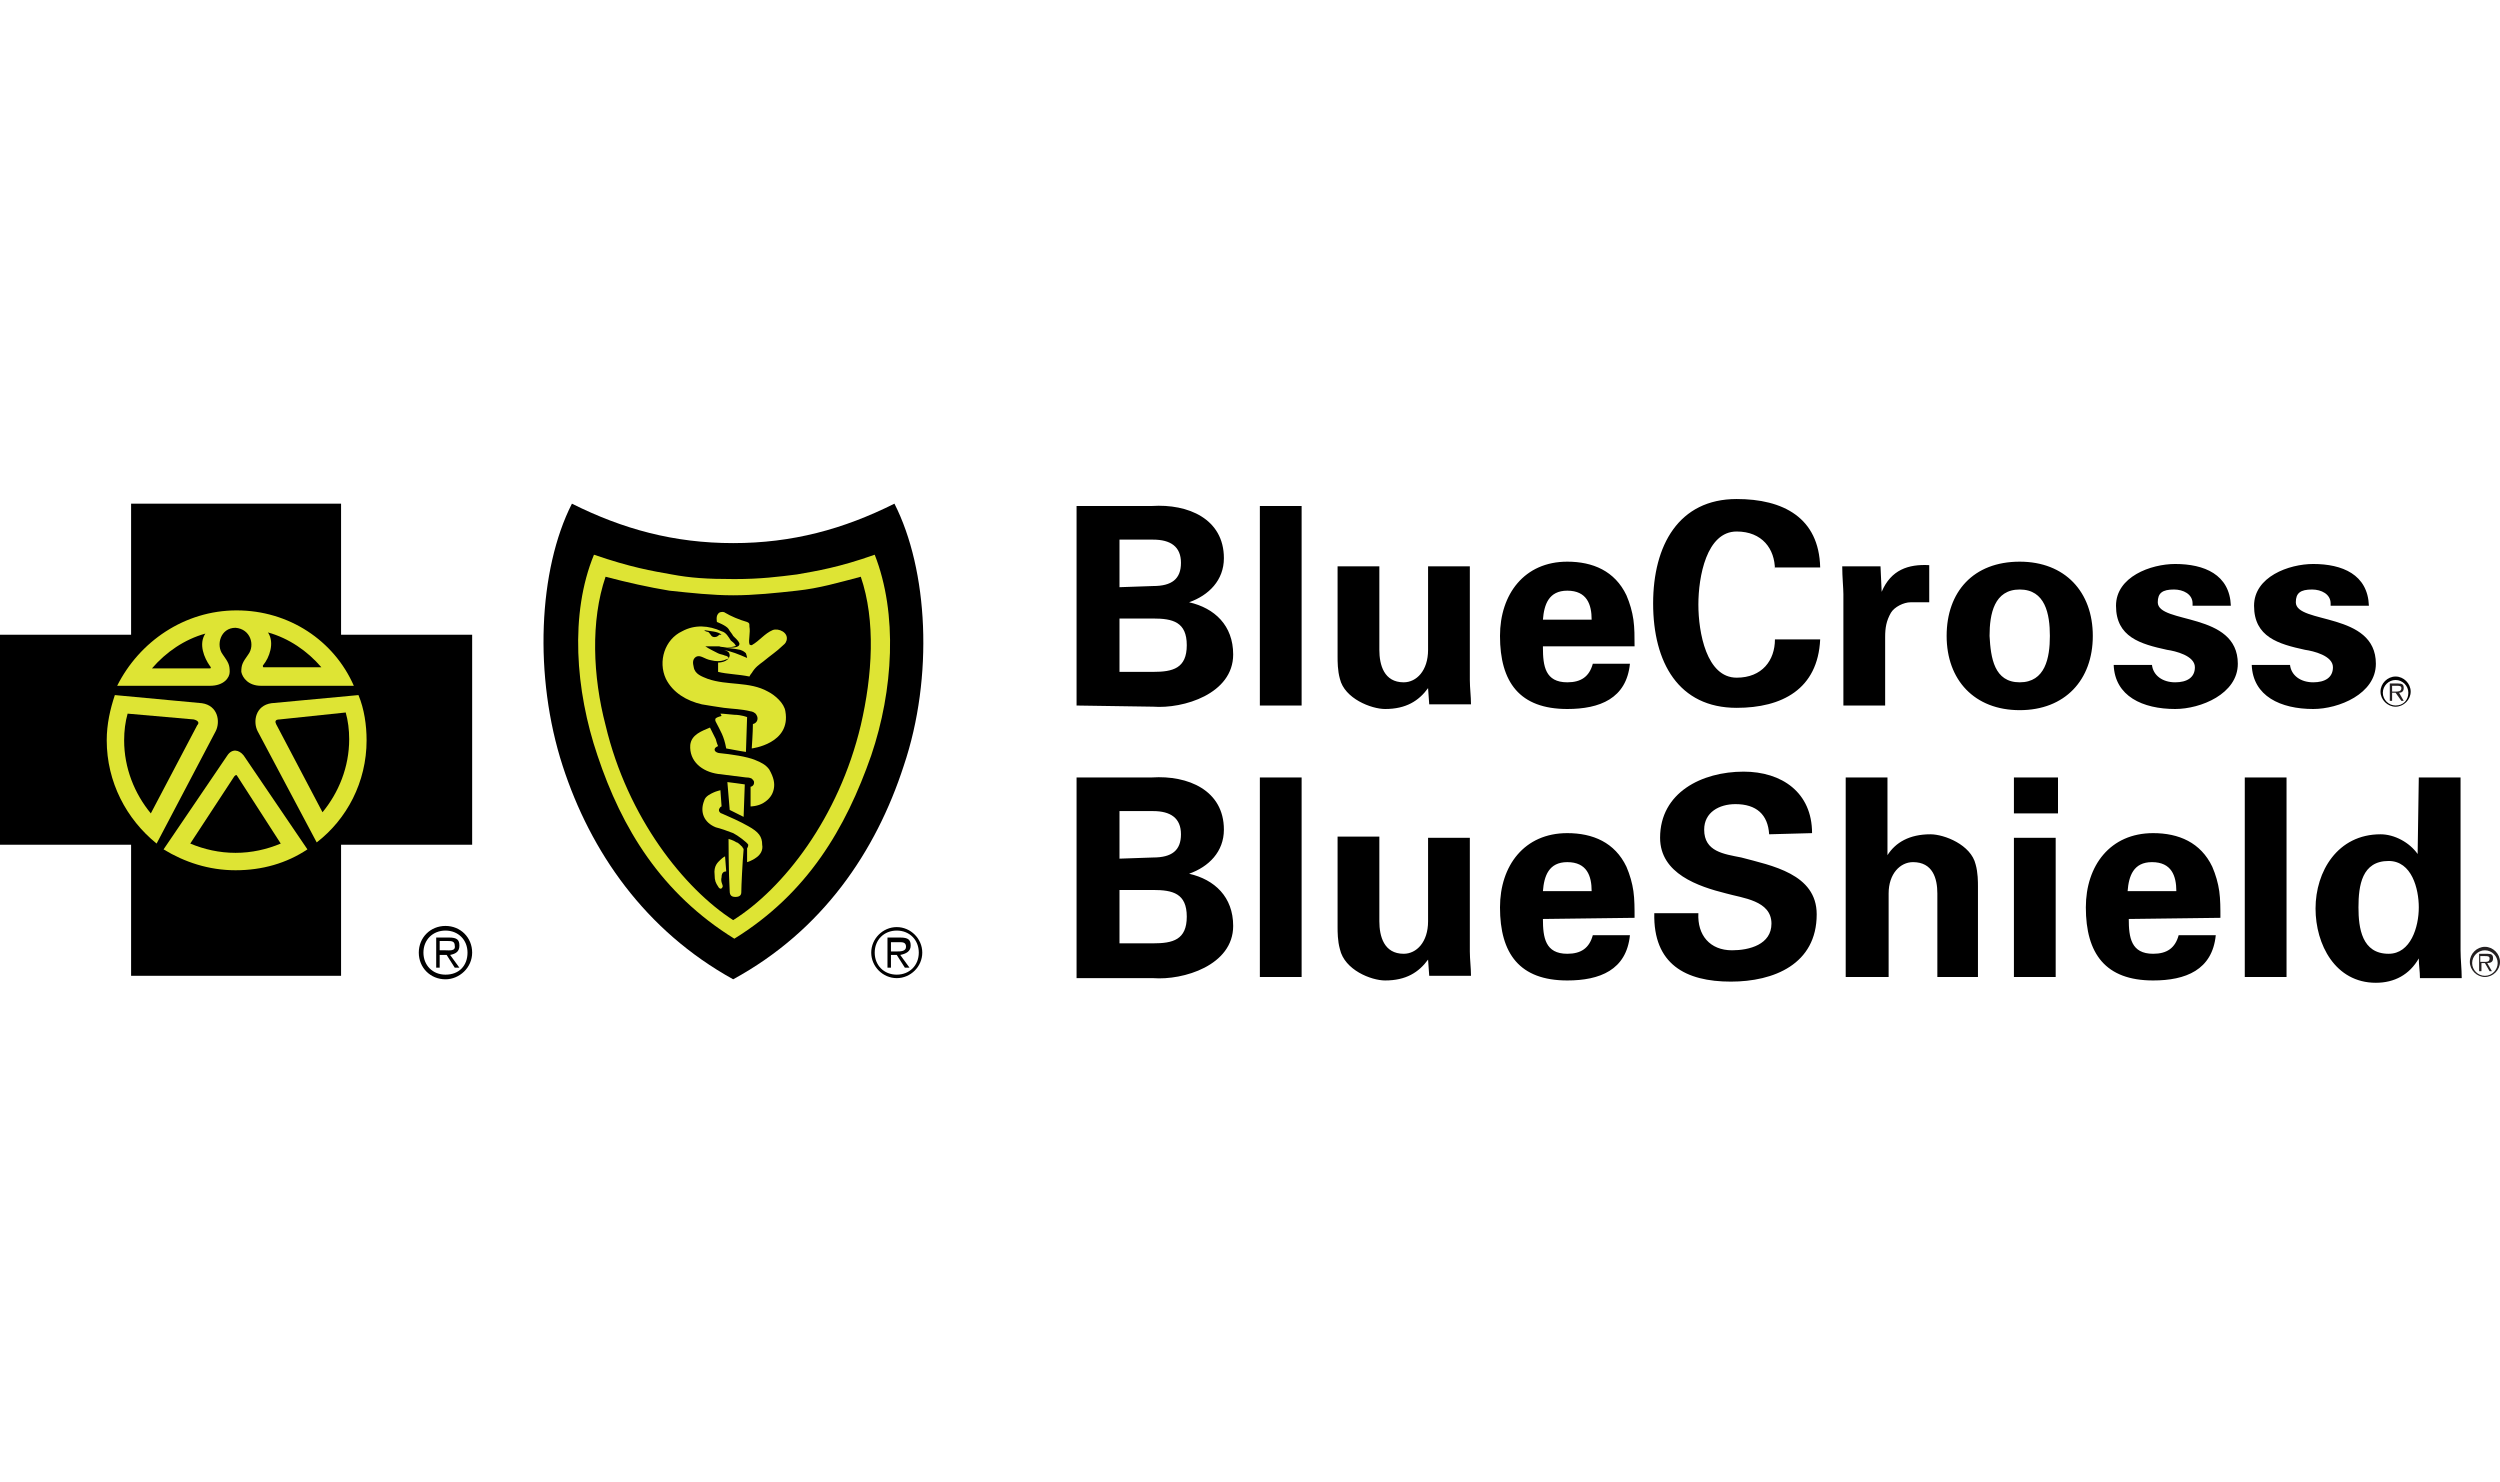 <svg width="604" height="358" viewBox="0 0 604 358" fill="none" xmlns="http://www.w3.org/2000/svg">
<path d="M56.896 211.934C75.316 211.934 90.249 197.001 90.249 178.581C90.249 160.16 75.316 145.228 56.896 145.228C38.475 145.228 23.543 160.16 23.543 178.581C23.543 197.001 38.475 211.934 56.896 211.934Z" fill="#DEE434"/>
<path d="M176.856 135.978C162.562 135.978 140.7 129.251 140.7 129.251C140.7 129.251 135.936 141.584 135.936 158.4C135.936 175.217 149.949 219.501 178.258 230.712C178.258 230.712 218.618 205.207 218.618 160.643C218.618 134.016 214.694 129.251 214.694 129.251C214.694 129.251 191.15 135.978 176.856 135.978Z" fill="#DEE434"/>
<path d="M260.098 170.454V122.246H278.316C287.004 121.685 295.693 125.329 295.693 134.858C295.693 140.183 292.049 143.827 287.285 145.509C293.451 146.91 297.935 151.114 297.935 158.121C297.935 167.651 285.883 171.294 278.596 170.734L260.098 170.454ZM278.596 141.585C283.081 141.585 285.323 139.903 285.323 135.979C285.323 132.055 282.8 130.374 278.596 130.374H270.468V141.865L278.596 141.585ZM278.596 162.325C283.361 162.325 286.724 161.485 286.724 155.879C286.724 150.274 283.361 149.433 278.596 149.433H270.468V162.325H278.596ZM314.472 122.246V170.454H304.382V122.246H314.472ZM345.022 166.249C342.78 169.332 339.697 171.294 334.652 171.294C331.288 171.294 324.842 168.772 323.721 164.007C323.16 162.045 323.16 159.803 323.16 158.682V136.82H333.25V157C333.25 160.644 334.371 164.848 339.136 164.848C342.219 164.848 345.022 162.045 345.022 157V136.82H355.112V164.287C355.112 166.249 355.392 168.211 355.392 170.173H345.302C345.302 170.173 345.022 166.249 345.022 166.249ZM372.77 156.44C372.77 160.924 373.33 164.848 378.656 164.848C382.019 164.848 383.981 163.447 384.822 160.364H393.791C392.95 168.772 386.503 171.294 378.656 171.294C367.164 171.294 362.399 164.848 362.399 153.637C362.399 143.547 368.285 135.699 378.656 135.699C384.822 135.699 390.147 137.941 392.95 143.827C393.791 145.789 394.351 147.751 394.631 149.713C394.912 151.675 394.912 153.917 394.912 156.159H372.77C372.77 156.159 372.77 156.44 372.77 156.44ZM384.541 149.713C384.541 146.069 383.42 142.706 378.656 142.706C374.171 142.706 373.05 146.069 372.77 149.713H384.541ZM428.825 137.661C428.825 132.616 425.742 128.412 419.576 128.412C412.289 128.412 410.327 139.343 410.327 146.069C410.327 152.796 412.289 163.727 419.576 163.727C425.742 163.727 428.825 159.523 428.825 154.478H439.756C439.196 166.53 430.507 171.014 419.576 171.014C405.562 171.014 399.396 160.083 399.396 145.789C399.396 131.775 405.562 120.564 419.576 120.564C430.787 120.564 439.476 125.048 439.756 137.1H428.825C428.825 137.1 428.825 137.661 428.825 137.661ZM454.331 136.82L454.611 142.986C456.853 137.661 461.057 136.26 466.102 136.54V145.509H461.618C459.936 145.509 457.694 146.63 456.853 148.031C455.732 149.993 455.452 151.675 455.452 153.917V170.454H445.362V143.547C445.362 142.145 445.082 139.343 445.082 136.82H454.331ZM487.964 171.575C477.033 171.575 470.307 164.287 470.307 153.637C470.307 142.986 476.753 135.699 487.964 135.699C498.895 135.699 505.622 142.986 505.622 153.637C505.622 164.287 498.895 171.575 487.964 171.575ZM487.964 164.848C494.13 164.848 495.251 158.962 495.251 153.637C495.251 148.312 494.13 142.426 487.964 142.426C481.798 142.426 480.677 148.312 480.677 153.637C480.957 158.962 481.798 164.848 487.964 164.848ZM529.726 145.789C529.726 143.547 527.483 142.426 525.241 142.426C522.438 142.426 521.317 143.267 521.317 145.509C521.317 150.834 540.657 147.751 540.657 160.364C540.657 167.651 531.688 171.294 525.522 171.294C517.674 171.294 510.947 168.211 510.667 160.644H519.916C520.196 163.166 522.438 164.848 525.522 164.848C528.324 164.848 530.286 163.727 530.286 161.204C530.286 158.402 525.522 157.28 523.56 157C517.113 155.599 511.227 153.917 511.227 146.35C511.227 139.343 519.636 136.26 525.522 136.26C532.528 136.26 538.695 138.782 538.975 146.35H529.726C529.726 146.35 529.726 145.789 529.726 145.789ZM563.079 145.789C563.079 143.547 560.837 142.426 558.594 142.426C555.792 142.426 554.67 143.267 554.67 145.509C554.67 150.834 574.01 147.751 574.01 160.364C574.01 167.651 565.041 171.294 558.875 171.294C551.027 171.294 544.3 168.211 544.02 160.644H553.269C553.549 163.166 555.792 164.848 558.875 164.848C561.677 164.848 563.639 163.727 563.639 161.204C563.639 158.402 558.875 157.28 556.913 157C550.466 155.599 544.58 153.917 544.58 146.35C544.58 139.343 552.989 136.26 558.875 136.26C565.882 136.26 572.048 138.782 572.328 146.35H563.079V145.789ZM260.098 236.039V187.831H278.316C287.004 187.27 295.693 190.914 295.693 200.443C295.693 205.769 292.049 209.412 287.285 211.094C293.451 212.495 297.935 216.7 297.935 223.707C297.935 233.236 285.883 236.88 278.596 236.319H260.098C260.098 236.319 260.098 236.039 260.098 236.039ZM278.596 207.17C283.081 207.17 285.323 205.488 285.323 201.564C285.323 197.641 282.8 195.959 278.596 195.959H270.468V207.45L278.596 207.17ZM278.596 227.911C283.361 227.911 286.724 227.07 286.724 221.464C286.724 215.859 283.361 215.018 278.596 215.018H270.468V227.911H278.596ZM314.472 187.831V236.039H304.382V187.831H314.472ZM345.022 231.835C342.78 234.918 339.697 236.88 334.652 236.88C331.288 236.88 324.842 234.357 323.721 229.312C323.16 227.35 323.16 225.108 323.16 223.987V202.125H333.25V222.585C333.25 226.229 334.371 230.433 339.136 230.433C342.219 230.433 345.022 227.63 345.022 222.585V202.405H355.112V229.873C355.112 231.835 355.392 233.797 355.392 235.759H345.302C345.302 235.759 345.022 231.835 345.022 231.835ZM372.77 222.025C372.77 226.509 373.33 230.433 378.656 230.433C382.019 230.433 383.981 229.032 384.822 225.949H393.791C392.95 234.357 386.503 236.88 378.656 236.88C367.164 236.88 362.399 230.433 362.399 219.222C362.399 209.132 368.285 201.284 378.656 201.284C384.822 201.284 390.147 203.526 392.95 209.412C393.791 211.374 394.351 213.336 394.631 215.298C394.912 217.26 394.912 219.502 394.912 221.745L372.77 222.025ZM384.541 215.298C384.541 211.655 383.42 208.291 378.656 208.291C374.171 208.291 373.05 211.655 372.77 215.298H384.541ZM427.424 201.564C427.144 196.8 424.341 194.277 419.296 194.277C415.372 194.277 411.728 196.239 411.728 200.443C411.728 205.769 416.493 206.329 420.697 207.17C427.985 209.132 438.915 211.094 438.915 220.904C438.915 232.956 428.545 237.16 418.175 237.16C407.244 237.16 399.396 232.956 399.676 220.623H410.327C410.047 225.949 413.13 229.592 418.455 229.592C422.659 229.592 427.985 228.191 427.985 223.146C427.985 217.54 420.978 216.98 417.054 215.859C410.327 214.177 401.078 211.094 401.078 202.405C401.078 191.474 411.168 186.429 421.258 186.429C430.507 186.429 437.794 191.474 437.794 201.284C437.794 201.284 427.424 201.564 427.424 201.564ZM445.922 236.039V187.831H456.012V206.61C457.974 203.526 461.338 201.564 466.383 201.564C469.746 201.564 476.192 204.087 477.314 208.852C477.874 210.814 477.874 213.056 477.874 214.177V236.039H468.064V215.859C468.064 212.215 466.943 208.291 462.179 208.291C459.095 208.291 456.293 211.094 456.293 215.859V236.039H445.922ZM497.213 187.831V196.519H486.563V187.831H497.213ZM496.653 202.405V236.039H486.563V202.405H496.653ZM514.31 222.025C514.31 226.509 514.871 230.433 520.196 230.433C523.56 230.433 525.522 229.032 526.362 225.949H535.331C534.49 234.357 528.044 236.88 520.196 236.88C508.705 236.88 503.94 230.433 503.94 219.222C503.94 209.132 509.826 201.284 520.196 201.284C526.362 201.284 531.688 203.526 534.49 209.412C535.331 211.374 535.892 213.336 536.172 215.298C536.452 217.26 536.452 219.502 536.452 221.745L514.31 222.025ZM525.802 215.298C525.802 211.655 524.681 208.291 519.916 208.291C515.431 208.291 514.31 211.655 514.03 215.298H525.802ZM552.428 187.831V236.039H542.338V187.831H552.428ZM584.38 187.831H594.47V229.592C594.47 231.835 594.75 234.077 594.75 236.319H584.66C584.66 234.637 584.38 233.236 584.38 231.554C582.138 235.478 578.494 237.44 574.01 237.44C564.2 237.44 559.435 228.191 559.435 219.502C559.435 210.533 564.761 201.564 575.131 201.564C578.494 201.564 582.138 203.526 584.1 206.329L584.38 187.831ZM577.093 230.433C582.418 230.433 584.38 223.987 584.38 219.222C584.38 214.738 582.698 208.011 577.093 208.011C570.646 208.011 569.806 213.897 569.806 219.222C569.806 224.267 570.646 230.433 577.093 230.433ZM578.774 170.454C577.093 170.454 575.691 169.052 575.691 167.371C575.691 165.689 577.093 164.287 578.774 164.287C580.456 164.287 581.858 165.689 581.858 167.371C581.858 169.052 580.736 170.454 578.774 170.454ZM578.774 163.447C576.813 163.447 575.131 165.128 575.131 167.09C575.131 169.052 576.813 170.734 578.774 170.734C580.736 170.734 582.418 169.052 582.418 167.09C582.418 165.128 580.736 163.447 578.774 163.447Z" fill="black"/>
<path d="M578.775 167.091H577.934V165.689H579.055C579.616 165.689 580.176 165.689 580.176 166.25C580.176 167.091 579.335 167.091 578.775 167.091ZM580.737 166.25C580.737 165.409 580.457 165.129 579.335 165.129H577.374V169.333H577.934V167.371H578.775L580.176 169.333H580.737L579.616 167.371C580.176 167.371 580.737 167.091 580.737 166.25ZM600.356 235.759C598.675 235.759 597.273 234.358 597.273 232.676C597.273 230.994 598.675 229.593 600.356 229.593C602.038 229.593 603.439 230.994 603.439 232.676C603.439 234.358 602.038 235.759 600.356 235.759ZM600.356 228.752C598.394 228.752 596.713 230.434 596.713 232.396C596.713 234.358 598.394 236.039 600.356 236.039C602.318 236.039 604 234.358 604 232.396C604 230.434 602.318 228.752 600.356 228.752Z" fill="#231F20"/>
<path d="M600.078 232.395H599.237V230.993H600.358C600.918 230.993 601.479 230.993 601.479 231.554C601.479 232.395 600.919 232.395 600.078 232.395ZM602.32 231.554C602.32 230.713 602.04 230.433 600.918 230.433H598.957V234.637H599.517V232.675H600.358L601.479 234.637H602.04L600.918 232.675C601.759 232.675 602.32 232.395 602.32 231.554Z" fill="#231F20"/>
<path d="M107.627 223.706C103.983 223.706 101.18 226.509 101.18 230.152C101.18 233.796 103.983 236.599 107.627 236.599C110.99 236.599 114.073 233.796 114.073 230.152C114.073 226.509 111.27 223.706 107.627 223.706ZM107.627 235.478C104.544 235.478 102.301 233.236 102.301 230.152C102.301 227.069 104.544 224.827 107.627 224.827C110.71 224.827 112.952 227.069 112.952 230.152C112.952 233.236 110.99 235.478 107.627 235.478Z" fill="black"/>
<path d="M110.991 228.47C110.991 227.069 110.431 226.508 108.469 226.508H105.386V233.796H106.227V230.713H107.908L109.87 233.796H110.991L108.749 230.713C110.15 230.432 110.991 229.872 110.991 228.47ZM107.628 229.591H106.227V227.349H108.188C109.029 227.349 109.87 227.349 109.87 228.47C110.15 229.872 108.469 229.591 107.628 229.591ZM57.178 187.269C56.898 187.269 56.898 187.269 56.617 187.55L45.967 203.806C49.33 205.207 52.974 206.048 56.898 206.048C60.821 206.048 64.465 205.207 67.828 203.806L57.178 187.269ZM46.807 173.816L30.832 172.415C30.271 174.377 29.991 176.619 29.991 178.861C29.991 185.588 32.513 191.754 36.437 196.519L47.648 175.217C48.209 174.657 47.929 174.096 46.807 173.816Z" fill="black"/>
<path d="M82.402 153.356V121.685H31.672V153.356H0V204.087H31.672V235.758H82.402V204.087H114.073V153.356H82.402ZM57.177 147.47C69.789 147.47 80.72 154.757 85.485 165.688H63.063C59.98 165.688 58.578 163.726 58.298 162.325C58.298 160.643 58.578 160.083 59.98 158.121C61.661 155.879 60.54 151.955 56.897 151.674C53.253 151.674 52.132 155.879 53.813 158.121C55.215 160.083 55.495 160.643 55.495 162.325C55.495 163.726 54.094 165.688 50.73 165.688H28.308C33.633 155.038 44.564 147.47 57.177 147.47ZM25.786 178.861C25.786 174.938 26.627 171.294 27.748 167.931L48.769 169.893C52.692 170.453 53.253 174.377 52.132 176.619L37.838 203.806C30.55 197.92 25.786 188.951 25.786 178.861ZM74.274 205.208C69.229 208.571 63.343 210.253 56.897 210.253C50.45 210.253 44.564 208.291 39.519 205.208L54.935 182.505C56.056 180.823 57.737 181.104 58.858 182.505L74.274 205.208ZM76.516 203.526L62.222 176.619C61.101 174.377 61.661 170.453 65.585 169.893L86.606 167.931C88.007 171.294 88.568 175.218 88.568 178.861C88.568 188.951 83.803 197.92 76.516 203.526Z" fill="black"/>
<path d="M77.637 161.205C74.274 157.281 69.789 154.198 64.744 152.796C66.426 155.319 65.025 158.963 63.623 160.644C63.343 160.924 63.623 161.205 63.623 161.205H77.637ZM67.547 173.817C66.426 173.817 66.426 174.378 66.706 174.938L77.917 196.24C81.841 191.475 84.364 185.309 84.364 178.582C84.364 176.34 84.083 174.098 83.523 172.136L67.547 173.817ZM49.609 153.077C44.564 154.478 40.08 157.561 36.716 161.485H50.73C51.011 161.485 51.011 161.205 50.73 160.924C49.329 158.963 47.928 155.599 49.609 153.077Z" fill="black"/>
<path d="M216.096 121.685C203.763 127.851 191.431 131.214 177.137 131.214C162.843 131.214 150.51 127.851 138.178 121.685C130.05 137.66 128.929 163.446 135.936 185.028C142.663 205.768 155.836 224.827 177.137 236.599C198.718 224.827 211.611 205.768 218.338 185.028C225.625 163.446 224.224 137.66 216.096 121.685ZM210.49 182.505C204.324 200.163 195.075 215.858 177.417 226.789C159.76 215.858 150.23 200.163 144.344 182.505C139.019 166.809 137.618 148.311 143.503 134.017C152.472 137.1 157.517 137.941 162.282 138.782C166.767 139.622 170.69 139.903 177.417 139.903C183.864 139.903 188.068 139.342 192.552 138.782C197.317 137.941 202.642 137.1 211.331 134.017C216.936 148.311 215.815 166.809 210.49 182.505Z" fill="black"/>
<path d="M192.551 142.705C187.506 143.265 182.181 143.826 177.136 143.826C172.091 143.826 167.046 143.265 161.721 142.705C156.676 141.864 151.63 140.743 146.305 139.341C142.662 149.992 143.222 163.445 146.305 175.217C151.63 197.639 165.364 214.736 177.136 222.304C189.188 214.736 202.641 197.639 207.966 175.217C210.769 163.165 211.61 149.992 207.966 139.341C202.641 140.743 197.876 142.144 192.551 142.705ZM174.333 211.933C174.053 213.055 174.613 213.615 174.613 214.176C174.333 215.017 173.773 214.736 173.492 214.176C172.932 213.335 172.651 212.774 172.651 211.373C172.371 209.131 173.492 208.29 174.053 207.729C174.613 207.169 175.174 206.888 175.174 206.888L175.454 210.532C174.894 210.532 174.333 210.812 174.333 211.933ZM179.098 215.577C179.098 216.138 178.818 216.698 177.696 216.698C176.856 216.698 176.295 216.418 176.295 215.297C176.015 210.812 176.015 202.684 176.015 202.684C176.015 202.684 177.136 202.965 177.977 203.525C178.257 203.525 178.818 204.086 179.378 204.646C179.378 204.926 179.658 204.927 179.658 205.207C179.378 208.29 179.098 214.176 179.098 215.577ZM182.741 207.169C181.62 208.01 180.499 208.29 180.499 208.29V204.927C180.499 204.927 180.779 204.646 180.779 204.086C180.499 203.525 178.257 201.843 177.136 201.283C175.734 200.722 174.053 200.162 172.932 199.881C170.129 198.76 169.008 196.238 170.129 193.435C170.409 192.314 171.811 191.753 172.371 191.473C172.932 191.193 174.053 190.913 174.053 190.913L174.333 194.836C174.333 194.836 174.053 194.836 173.773 195.397C173.492 195.958 174.053 196.518 174.333 196.518C176.295 197.359 178.818 198.48 180.779 199.601C183.302 201.003 184.143 202.124 184.143 204.086C184.423 205.487 183.582 206.608 182.741 207.169ZM175.734 188.951C177.696 189.231 178.257 189.231 179.939 189.511L179.658 197.359L177.977 196.518L176.295 195.677L175.734 188.951ZM186.946 190.632C186.665 192.034 185.824 193.155 184.423 193.996C183.022 194.836 181.34 194.836 181.34 194.836V190.072C181.34 190.072 181.62 190.072 181.901 189.791C182.181 189.511 182.181 189.231 182.181 188.951C182.181 188.67 181.901 188.39 181.62 188.11C181.06 187.83 180.499 187.829 180.219 187.829L173.492 186.989C169.568 186.428 166.485 183.906 166.766 179.982C167.046 177.459 169.568 176.618 171.53 175.778L172.932 178.58C173.212 179.701 173.492 180.262 173.492 180.262C173.492 180.262 172.651 180.542 172.651 181.103C172.651 181.663 173.492 181.944 173.773 181.944C176.575 182.224 180.499 182.784 182.461 183.625C183.863 184.186 184.984 184.746 185.824 185.868C186.946 187.83 187.226 189.231 186.946 190.632ZM174.053 172.414C174.053 172.414 174.894 172.414 177.416 172.694C179.098 172.694 180.499 173.255 180.499 173.255L180.219 181.663C178.257 181.383 177.136 181.103 175.454 180.823C174.894 177.739 174.053 176.618 172.932 174.376C172.651 173.816 172.932 173.535 172.932 173.535C173.212 173.255 174.333 172.975 174.333 172.975L174.053 172.414ZM181.62 180.823C181.62 180.823 181.901 176.899 181.901 174.937C183.022 174.656 183.302 173.535 182.741 172.694C182.461 172.134 181.62 171.854 181.34 171.854C179.098 171.293 177.136 171.293 174.894 171.013C172.932 170.733 171.25 170.452 169.568 170.172C165.925 169.331 162.561 167.369 160.88 164.006C158.918 159.802 160.599 154.476 164.804 152.514C167.887 150.833 171.25 151.113 174.333 152.514C175.454 152.795 176.015 153.916 176.575 154.757C176.856 155.037 177.416 155.317 177.696 155.878C177.977 156.158 177.416 156.158 177.416 156.158C176.856 156.438 174.333 156.438 173.773 156.158H170.409C171.25 156.719 172.371 157.279 173.492 157.84C174.053 158.12 174.613 158.12 175.174 158.4C175.454 158.4 176.015 158.681 176.015 158.961C176.015 159.241 175.454 159.241 174.894 159.521C174.053 159.802 172.932 159.802 171.811 159.521C170.129 159.241 169.288 158.12 168.167 158.681C167.326 159.241 167.326 160.082 167.606 161.203C167.887 162.885 169.568 163.445 170.97 164.006C175.734 165.687 181.06 164.566 185.544 167.089C187.226 167.93 189.468 169.892 189.748 171.854C191.15 179.701 181.62 180.823 181.62 180.823ZM190.029 154.757C189.748 155.597 189.468 155.597 188.908 156.158C187.786 157.279 186.105 158.4 184.423 159.802C183.302 160.642 182.461 161.203 181.62 162.604C181.34 162.885 181.06 163.445 181.06 163.445C178.257 162.885 175.734 162.885 173.492 162.324V160.082C173.492 160.082 176.015 160.082 176.295 158.4C176.295 158.4 176.295 157.84 176.015 157.559C175.734 157.279 174.894 156.999 174.613 156.999C176.575 157.279 178.537 158.12 180.499 158.961C180.499 158.681 180.219 157.84 180.219 157.84C179.939 157.559 179.658 157.279 178.818 156.999C177.696 156.719 174.613 156.438 174.613 156.438H177.136C177.696 156.438 178.537 156.158 178.537 155.878C178.818 155.597 178.537 155.037 177.977 154.476L177.136 153.636C176.856 153.075 176.295 152.514 176.015 151.954C175.454 151.113 173.212 150.272 173.212 150.272C173.212 150.272 172.932 148.871 173.492 148.31C173.773 147.75 174.894 147.75 175.174 148.03C176.575 148.871 178.537 149.712 180.499 150.272C181.06 150.552 181.06 150.552 181.06 151.393C181.34 152.795 180.779 154.757 181.06 155.597C181.06 155.878 181.62 155.878 181.62 155.878C183.582 154.757 184.703 153.075 186.665 152.234C188.067 151.674 190.589 152.795 190.029 154.757ZM216.655 223.985C213.292 223.985 210.489 226.788 210.489 230.152C210.489 233.515 213.292 236.318 216.655 236.318C220.018 236.318 222.821 233.515 222.821 230.152C222.821 226.788 220.018 223.985 216.655 223.985ZM216.655 235.477C213.572 235.477 211.33 233.235 211.33 230.152C211.33 227.069 213.572 224.826 216.655 224.826C219.738 224.826 221.98 227.069 221.98 230.152C221.98 233.235 219.738 235.477 216.655 235.477Z" fill="black"/>
<path d="M220.019 228.471C220.019 227.069 219.459 226.509 217.497 226.509H214.414V233.796H215.255V230.713H216.656L218.618 233.796H219.739L217.497 230.713C218.898 230.433 220.019 229.872 220.019 228.471ZM216.656 229.872H215.255V227.63H217.217C218.058 227.63 218.898 227.63 218.898 228.751C218.898 229.872 217.497 229.872 216.656 229.872ZM171.251 152.795C171.812 153.356 171.812 153.917 172.652 153.917C173.213 153.917 173.493 153.636 173.774 153.356H174.334C173.493 152.515 171.531 152.515 170.13 152.235C170.69 152.795 170.971 152.515 171.251 152.795Z" fill="black"/>
</svg>

